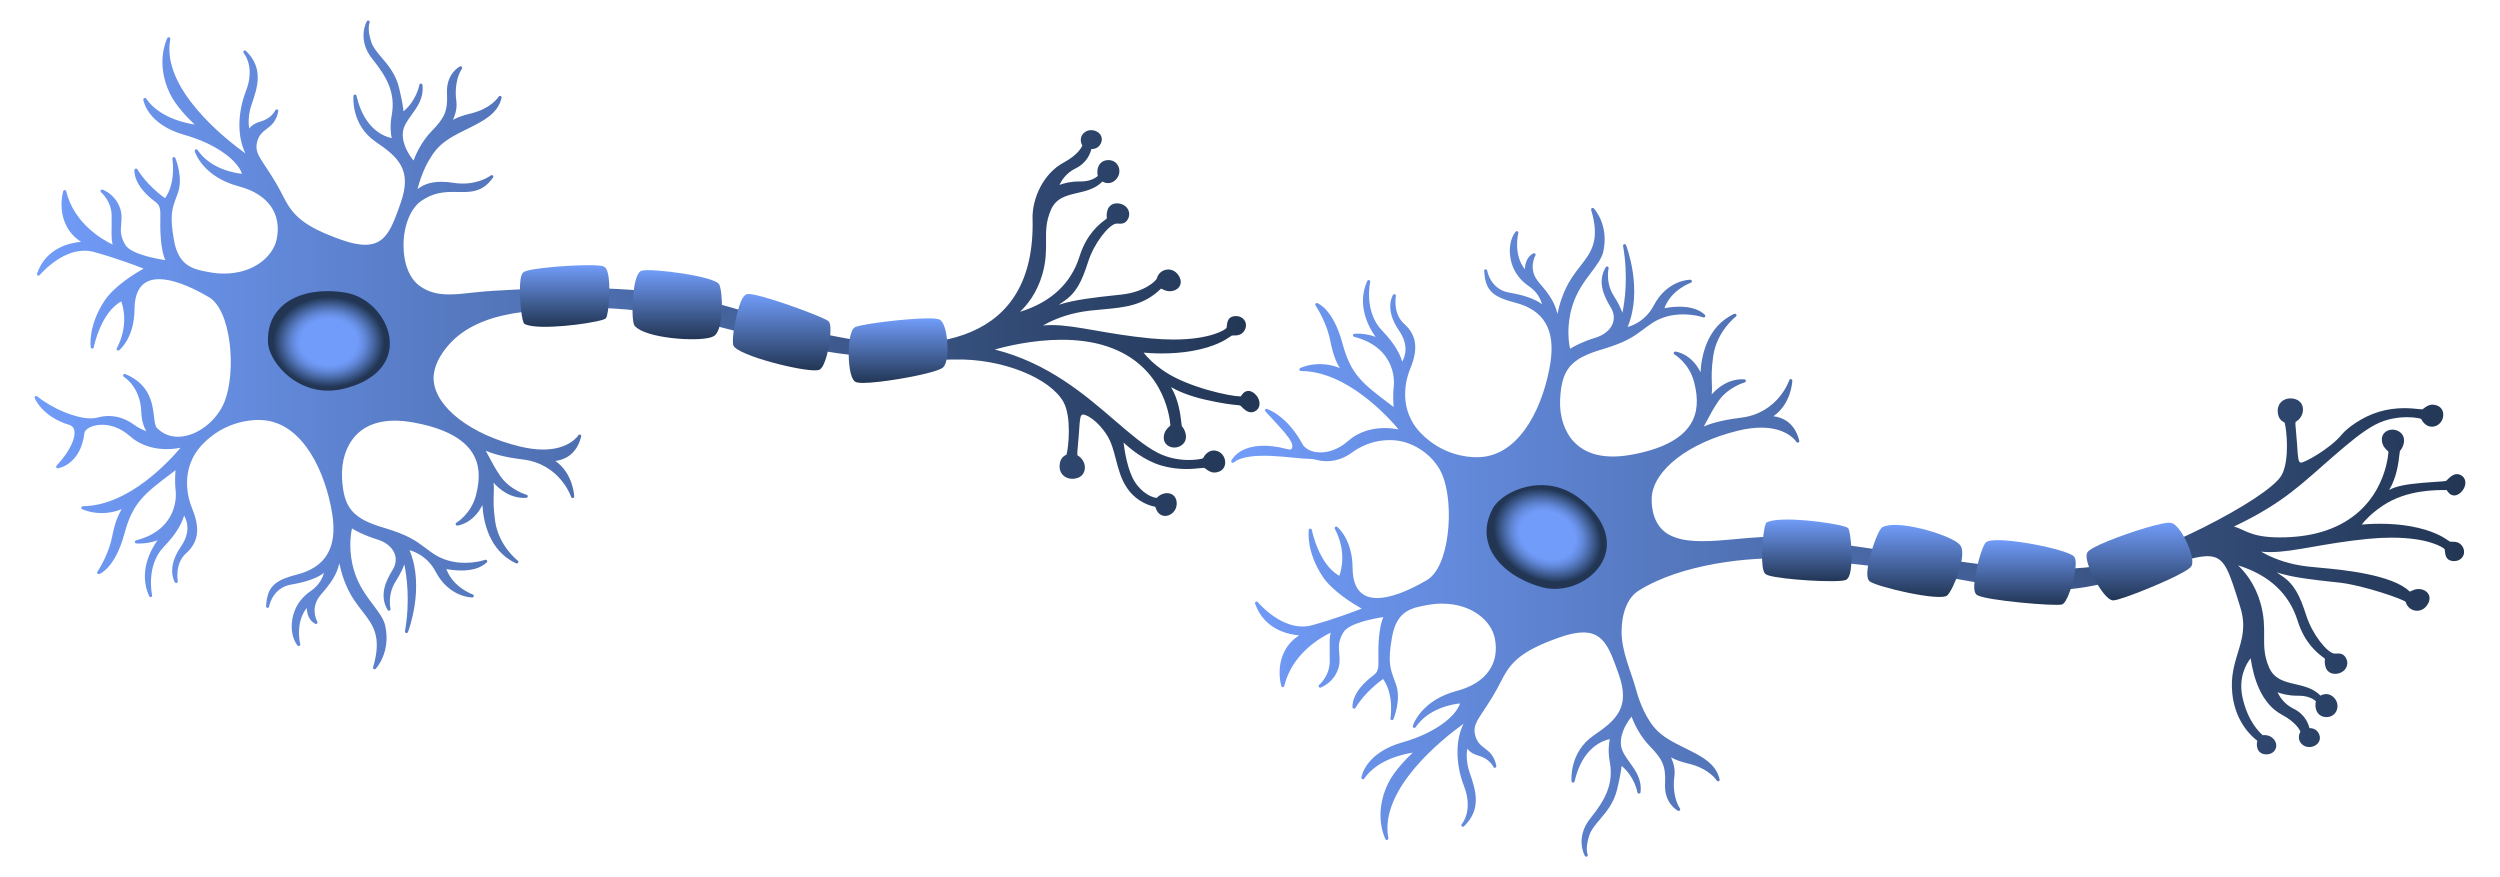 <?xml version="1.0" encoding="UTF-8"?>
<svg id="Layer_1" data-name="Layer 1" xmlns="http://www.w3.org/2000/svg" width="1140" height="400" xmlns:xlink="http://www.w3.org/1999/xlink" viewBox="0 0 1140 400">
  <defs>
    <style>
      .cls-1 {
        fill: url(#radial-gradient-2);
      }

      .cls-2 {
        fill: url(#linear-gradient-8);
      }

      .cls-3 {
        fill: url(#linear-gradient-7);
      }

      .cls-4 {
        fill: url(#linear-gradient-5);
      }

      .cls-5 {
        fill: url(#linear-gradient-6);
      }

      .cls-6 {
        fill: url(#linear-gradient-9);
      }

      .cls-7 {
        fill: url(#linear-gradient-4);
      }

      .cls-8 {
        fill: url(#linear-gradient-3);
      }

      .cls-9 {
        fill: url(#linear-gradient-2);
      }

      .cls-10 {
        fill: url(#radial-gradient);
      }

      .cls-11 {
        fill: url(#linear-gradient);
      }

      .cls-12 {
        fill: url(#linear-gradient-10);
      }
    </style>
    <linearGradient id="linear-gradient" x1="15.78" y1="242.8" x2="574.36" y2="242.8" gradientTransform="translate(0 400.05) scale(1 -1)" gradientUnits="userSpaceOnUse">
      <stop offset="0" stop-color="#719cf9"/>
      <stop offset="1" stop-color="#223654"/>
    </linearGradient>
    <radialGradient id="radial-gradient" cx="149.97" cy="244.61" fx="149.97" fy="244.61" r="25.38" gradientTransform="translate(0 354.1) scale(1 -.81)" gradientUnits="userSpaceOnUse">
      <stop offset=".51" stop-color="#719cf9"/>
      <stop offset=".57" stop-color="#6c95ef"/>
      <stop offset=".67" stop-color="#5f85d4"/>
      <stop offset=".79" stop-color="#4a6aa8"/>
      <stop offset=".94" stop-color="#2d456c"/>
      <stop offset="1" stop-color="#223654"/>
    </radialGradient>
    <linearGradient id="linear-gradient-2" x1="257.48" y1="120.91" x2="257.48" y2="149.03" gradientTransform="matrix(1,0,0,1,0,0)" xlink:href="#linear-gradient"/>
    <linearGradient id="linear-gradient-3" x1="308.8" y1="123.19" x2="308.8" y2="154.69" gradientTransform="matrix(1,0,0,1,0,0)" xlink:href="#linear-gradient"/>
    <linearGradient id="linear-gradient-4" x1="356.45" y1="134.05" x2="356.45" y2="168.88" gradientTransform="matrix(1,0,0,1,0,0)" xlink:href="#linear-gradient"/>
    <linearGradient id="linear-gradient-5" x1="409.55" y1="145.17" x2="409.55" y2="174.61" gradientTransform="matrix(1,0,0,1,0,0)" xlink:href="#linear-gradient"/>
    <linearGradient id="linear-gradient-6" x1="561.44" y1="285.5" x2="1124.22" y2="285.5" gradientTransform="translate(0 -42.74)" xlink:href="#linear-gradient"/>
    <radialGradient id="radial-gradient-2" cx="723.34" cy="220.85" fx="723.34" fy="220.85" r="25.38" gradientTransform="translate(129.14 -227.97) rotate(25.42) scale(1 .81)" xlink:href="#radial-gradient"/>
    <linearGradient id="linear-gradient-7" x1="823.9" y1="236.91" x2="823.9" y2="265.03" gradientTransform="matrix(1,0,0,1,0,0)" xlink:href="#linear-gradient"/>
    <linearGradient id="linear-gradient-8" x1="873.14" y1="239.35" x2="873.14" y2="272.22" gradientTransform="matrix(1,0,0,1,0,0)" xlink:href="#linear-gradient"/>
    <linearGradient id="linear-gradient-9" x1="923.38" y1="246.31" x2="923.38" y2="275.81" gradientTransform="matrix(1,0,0,1,0,0)" xlink:href="#linear-gradient"/>
    <linearGradient id="linear-gradient-10" x1="975.6" y1="238.35" x2="975.6" y2="273.78" gradientTransform="matrix(1,0,0,1,0,0)" xlink:href="#linear-gradient"/>
  </defs>
  <path class="cls-11" d="M470.84,99.82c-.23-9.41,4.96-20.77,14.26-25.73,6.16-3.29,8.03-6.73,8.45-7.7-.75-1.31-1.38-3.8.66-5.74.89-.84,2.08-1.31,3.37-1.31,1.69,0,3.34.81,4.2,2.08.73,1.07.85,2.37.34,3.66-.73,1.84-2.3,2.89-4.33,2.89-.05,0-.1,0-.14,0-.39,1.73-1.9,6.28-7.25,8.86-4.21,2.03-6.36,5.5-7.3,7.49,1.78-.67,4.92-1.57,8.89-1.57h.82c4.6,0,7.03-1.82,7.78-2.5-.34-1.34-.37-3.54.77-5.24.84-1.25,2.16-1.94,3.82-2.01h.25c2.08,0,3.8,1.09,4.59,2.93.85,1.96.41,4.28-1.11,5.89-1.05,1.11-2.26,1.68-3.6,1.68-1.12,0-2.06-.4-2.62-.72-3.18,3.3-7.35,4.27-11.4,5.21-5.01,1.16-9.74,2.27-12.09,7.75-2.29,5.36-2.25,9.48-2.21,14.24.04,4.24.08,9.04-1.73,15.28-2.51,8.65-7.2,14.15-10.16,16.93,14.14-4.38,23.27-12.86,27.16-25.25,3.28-10.47,9.34-14.97,11.62-16.66.29-.21.61-.46.69-.54.15-.17.16-.23.11-.77-.06-.65-.15-1.63.36-3.23.61-1.89,2.23-3.02,4.32-3.02.94,0,1.9.22,2.79.65,1.29.62,2.25,1.74,2.61,3.08.36,1.3.13,2.66-.64,3.81-1.03,1.54-2.29,1.74-3.27,1.74-.25,0-.5-.01-.75-.03-.42-.02-.84-.05-1.24.02-3.3.55-9.93,8.83-12.66,17.35-2.88,8.96-5.38,14.21-11.11,18.03-.83.55-1.6,1.1-2.3,1.61,7.06-2.34,16.93-3.4,25.22-4.3,1.2-.13,2.37-.25,3.5-.38,10.74-1.2,15.78-6.41,16.04-7.43.61-2.35,2.75-3.99,5.2-3.99,1.6,0,3.07.71,4.14,2,1.35,1.63,1.83,3.36,1.34,4.88-.44,1.37-1.61,2.4-3.21,2.83-.52.14-1.04.21-1.56.21-1.43,0-2.53-.51-3.34-.89-.24-.11-.56-.26-.72-.3-7.86,7.8-16.95,8.61-26.56,9.46-3.88.34-7.89.7-11.86,1.55-7.14,1.53-12.42,4.09-15.4,5.81,1.3-.14,2.64-.2,4.06-.2,5.76,0,11.93,1.08,19.74,2.44,7.08,1.23,15.1,2.63,24.96,3.6,3.77.37,7.4.55,10.79.55,16.66,0,23.5-4.4,24.14-5.25.08-.13.12-.62.16-.99.14-1.46.41-4.17,3.58-4.43,2.06-.17,3.75.64,4.62,2.16.76,1.33.69,2.98-.16,4.41-1.34,2.24-3.54,2.25-4.85,2.25-.37,0-.82,0-.97.07-.13.06-.34.21-.64.42-1.83,1.28-6.7,4.66-17.27,6.55-4.27.76-8.98,1.15-13.99,1.15-3.6,0-6.56-.21-8.26-.36,1.33,1.73,4.32,5.08,9.68,8.66,10.9,7.27,29.89,11.26,34.2,11.26.24,0,.4-.01.49-.02.48-.88,1.59-2.45,3.41-2.45.8,0,1.62.31,2.45.94,1.74,1.31,2.76,3.36,2.62,5.21-.11,1.37-.84,2.49-2.06,3.14-.56.3-1.14.45-1.73.45-1.9,0-3.44-1.55-4.35-2.48-.22-.22-.4-.41-.55-.53-.2-.16-.77-.21-1.8-.31-2.12-.2-6.07-.58-14.35-2.45-7.38-1.67-12.47-3.98-15.51-5.68,3.52,5.75,4.32,12.85,4.7,16.2.07.64.15,1.31.21,1.56.81.83,1.88,2.75,1.9,4.75.02,1.37-.46,2.56-1.39,3.45-1.05,1.01-2.44,1.57-3.91,1.57s-2.84-.56-3.74-1.55c-.82-.9-1.2-2.07-1.08-3.38.22-2.51,1.54-3.74,2.41-4.56.24-.23.58-.54.61-.64-.38-4.75-3.68-28.83-30.95-36.64-5.51-1.58-11.77-2.38-18.61-2.38-13.23,0-25.43,3.01-30.52,4.45,24.25,6.11,41.08,20.6,54.69,32.32,7.18,6.18,13.38,11.52,19.45,14.69,5.31,2.78,10.77,3.36,14.4,3.36,3.41,0,5.81-.52,6.41-.77.38-.77,1.96-3.57,4.89-3.57.51,0,1.04.09,1.57.26,2.07.67,3.54,2.65,3.65,4.93.1,1.99-.88,3.63-2.61,4.38-.76.33-1.51.5-2.25.5-1.83,0-3.13-1.02-4-1.69-.26-.2-.55-.43-.77-.47-.35,0-.9.06-1.64.14-1.49.16-3.74.41-6.45.41-4,0-7.86-.54-11.46-1.61-7.86-2.32-14.39-7.85-17.16-10.48.46,3.84,1.79,12.43,4.93,17.6,3.5,5.77,8.51,7.62,10.19,7.66.83-.94,2.99-2.56,5.65-2.08,1.18.21,2.14.85,2.76,1.85.76,1.23.93,2.87.46,4.52-.63,2.21-2.83,3.94-5.01,3.94-.64,0-1.24-.14-1.8-.42-1.74-.88-2.3-2.54-2.59-3.43-.03-.1-.08-.23-.11-.33-1.5-.25-8.12-1.72-12.76-8.39-2.83-4.06-4.03-8.7-5.2-13.19-1.03-3.96-1.99-7.7-3.99-10.91-4.3-6.92-9.73-9.83-11.21-9.56-1.09.21-1.26,2.22-1.58,7.15l-.1,1.54c-.13,1.99-.3,3.74-.44,5.21-.2,2.06-.4,4.18-.21,4.69,2.16,1.19,3.51,3.56,3.36,5.94-.13,2.01-1.29,3.61-3.11,4.29-2.55.96-5.33.43-6.95-1.29-1.05-1.11-1.55-2.59-1.46-4.27.19-3.3,1.87-4.28,2.77-4.8.16-.09.37-.21.39-.2.94-3.29,2.35-17.2-1.36-23.95-5.99-10.89-27.92-20-49.91-19.42-94.66,2.5-113.15-31.87-196.43-21.7-12.29,1.5-24.75,5.23-33.07,13.98-5.24,5.51-8.09,11.65-7.83,16.84.63,12.55,16.85,25.12,39.44,30.57,3.76.91,7.29,1.37,10.51,1.37,11.98,0,16-6.42,16.04-6.49.18-.3.55-.42.88-.29.32.14.5.49.42.82-2.17,8.86-8.44,10.78-11.79,11.15,8.1,5.65,8.6,15.75,8.62,16.21.01.36-.24.67-.59.73-.35.07-.69-.14-.8-.48-.05-.15-5.03-15.09-22.12-17.14-8.8-1.06-14.02-2.75-16.85-3.97.53.89,1.06,1.9,1.64,3.02,1.22,2.32,2.73,5.2,4.99,8.48,4.44,6.45,11.95,8.57,12.02,8.59.34.09.56.41.52.76-.04.34-.32.61-.66.63-7.25.43-12.36-3.98-14.94-6.92.22,1.77.16,3.32.09,5.12-.1,2.78-.23,6.25.6,12.23,1.59,11.5,10.28,18.15,10.37,18.22.29.22.37.62.18.93-.18.31-.57.43-.9.29-12.74-5.73-15.05-19.94-15.41-26.6-4.22,8.48-11.1,9.35-11.43,9.39-.33.03-.65-.16-.75-.48-.11-.32.03-.67.32-.84.07-.04,6.67-3.97,8.9-12.46,2.14-8.16,1.6-14.36-1.7-19.52-4.3-6.72-13.45-11.36-27.19-13.79-11.42-2.02-20.25,0-25.85,5.91-4.41,4.65-6.72,11.75-6.32,19.5.7,13.56,4.77,18.43,18.95,22.63,11.2,3.32,14.82,6.04,19.02,9.19,1.13.85,2.3,1.73,3.66,2.65,4.1,2.77,8.95,4.17,14.41,4.17s9.19-1.35,9.22-1.36c.32-.11.67.02.84.3.17.29.12.65-.12.89-2.59,2.45-6.5,3.68-11.62,3.68-2.85,0-5.37-.39-6.8-.67,3.05,8.41,11.95,11.56,12.04,11.59.33.11.52.45.47.79-.06.34-.36.59-.7.59-.43,0-10.56-.13-16.68-11.74-3.61-6.85-9.36-9.12-11.91-9.81,7.14,17.11-.65,37.13-.73,37.34-.13.34-.5.52-.85.42-.35-.1-.57-.45-.51-.8,2.46-13.98.75-25.49-.3-30.5-.63,1.79-1.78,4.39-3.9,7.68-3.94,6.13-2.41,12.51-2.39,12.57.09.34-.09.69-.42.83-.33.13-.7,0-.88-.29-3.94-6.6-.88-13.2,2.22-18.22,1.53-2.48,1.87-5.06.95-7.47-1.1-2.92-3.99-5.28-7.92-6.47-5.98-1.82-9.88-4.01-11.51-5.03-.58,2.58-1.83,10.22,1.04,19.59,1.97,6.43,5.52,11.16,8.65,15.32,2.58,3.43,4.8,6.39,5.47,9.49,2.6,12.04-4.06,19.32-4.35,19.62-.23.24-.59.29-.87.13-.29-.16-.42-.5-.33-.81,4.1-13.97.11-19.12-4.94-25.64-1.29-1.66-2.62-3.38-3.93-5.36-3.77-5.72-5.64-12.15-6.53-16.45-1.16,5.24-3.82,9.06-8.4,14.31-5.2,5.97-1.78,12.05-1.64,12.31.16.27.12.62-.1.85-.22.23-.56.28-.84.14-3.14-1.66-3.79-5.05-3.85-7.26-5.45,6.87-3.03,16.4-3,16.5.09.32-.07.66-.36.81-.3.15-.66.08-.87-.18-2.3-2.78-3.71-8.44-1.67-14.8,1.31-4.07,3.95-7.48,7.85-10.13,3.78-2.57,5.28-5.98,5.87-8.15-2.94,2.3-8.22,4.21-14.76,5.27-8.68,1.41-10.18,9.71-10.24,10.06-.06.37-.41.63-.79.59-.38-.05-.65-.38-.62-.76.65-8.15,2.86-11.55,14.02-14.38,13.36-3.4,18.65-12.51,16.15-27.87-2.97-18.3-12.77-40.41-30.61-42.49-.96-.11-1.99-.17-3.05-.17-4.36,0-15.55,1.05-25.11,10.73-11.36,11.5-6.74,25.68-5.05,29.75,3.72,8.99,2.86,15.26-2.79,20.32-5.3,4.75-3.81,12.62-3.8,12.7.07.33-.11.67-.43.79-.32.13-.67.02-.86-.26-.17-.26-4.09-6.43,2.73-16.29,4.64-6.71,2.77-11.87,1.43-14.16-.68,2.52-2.77,7.61-9.1,14.11-8.49,8.72-5.5,22.1-5.47,22.23.08.35-.12.71-.46.83-.34.12-.72-.04-.87-.38-4.95-10.83.54-20.95,3.78-25.53-3.24,1.28-6.46,1.51-8.34,1.51-.83,0-1.33-.05-1.33-.05-.34-.03-.61-.31-.64-.65-.03-.34.2-.66.53-.74,19.94-5.15,18.13-21.86,18.11-22.03-.49-3.97-.28-7.85-.09-9.98l-1.02.77c-13.43,10.12-18.45,13.9-22.34,28.29-4.22,15.62-11.16,18.21-11.45,18.32-.29.1-.61,0-.8-.24-.19-.24-.2-.58-.02-.83,0,0,.1-.14.25-.39,1.16-1.81,5.05-8.3,6.5-15.79,1.22-6.35,2.92-10.15,4.37-12.38-2.94,1.2-6,1.81-9.14,1.81-5.25,0-8.78-1.71-8.93-1.79-.3-.15-.45-.48-.38-.8.07-.32.36-.55.69-.55,20.8-.1,39.52-20.67,44.52-26.63-1.5.29-3.71.61-6.32.61-4.58,0-11.18-1.02-16.66-5.86-4.91-4.34-9.65-5.25-12.77-5.25-4.48,0-7.84,1.97-8.06,3.74-1.78,14.66-11.99,16.1-12.09,16.11-.3.04-.58-.11-.72-.38-.14-.26-.09-.59.11-.8,7.1-7.72,8.8-13.52,8.01-16.37-.31-1.14-1.03-1.89-2.14-2.22-12.34-3.7-15.7-11.9-15.83-12.25-.12-.3-.02-.64.24-.83.26-.19.61-.18.87.02,7.09,5.73,17.59,10.06,24.42,10.06,1.16,0,2.21-.13,3.1-.37,1.7-.47,3.42-.71,5.1-.71,5.11,0,9.13,2.18,11.6,4.02,1.93,1.43,4.05,2.36,5.57,2.91-1.01-1.66-2.18-4.49-2.32-8.82-.37-11.4-7.85-15.93-7.93-15.97-.32-.19-.44-.59-.28-.93.17-.33.56-.48.91-.34,11.35,4.7,12.42,13.57,13.12,19.45.28,2.32.52,4.32,1.32,5.13,2.64,2.67,5.87,4.02,9.59,4.02,8.42,0,17.77-7.09,21.29-16.13,2.62-6.73,3.48-16.97,2.25-26.71-1.32-10.48-4.75-18.06-9.4-20.8-9.14-5.38-17-8.22-22.73-8.22-7.39,0-11.16,4.63-11.22,13.77-.08,12.99-6.73,18.43-7.01,18.65-.26.21-.64.21-.89,0-.26-.21-.33-.58-.18-.88,5.41-10.34,2.93-18.98,2.04-21.4-9.44,5.15-12.51,20.76-12.54,20.92-.07.34-.35.62-.71.58-.35,0-.64-.27-.69-.61-.05-.4-1.25-9.86,6.38-21.31,4.47-6.7,14.17-12.54,17.74-14.54-3.27-1.3-11.98-4.63-22.55-7.57-1.44-.4-2.93-.6-4.43-.6-11.1,0-20.3,11.02-20.39,11.13-.22.27-.59.34-.9.17-.3-.17-.44-.53-.32-.85,4.1-11.84,15.16-14.08,20.06-14.48-12.5-8.23-8.17-22.95-8.12-23.11.09-.31.36-.51.7-.5.32,0,.59.23.67.54,3.52,14.66,16.48,22.07,21.16,24.3-.55-1.96-.51-4.69-.46-8.13.02-1.57.05-3.28.02-5.12-.11-6.66-4.78-10.54-4.82-10.58-.27-.22-.34-.61-.16-.91.18-.3.56-.43.88-.29,5.14,2.15,8.6,7.17,8.6,12.48,0,1.2-.08,2.26-.17,3.29-.24,3.1-.44,5.54,1.95,9.47,2.53,4.16,14.02,6.27,18.19,6.9-.74-1.56-1.69-4.65-2.11-10.63-.23-3.22-.19-5.81-.16-7.88.07-4.34.1-6.33-2.2-8.02-10.47-7.72-9.63-14.37-9.59-14.65.04-.3.27-.53.57-.59.29-.06.59.07.75.33,4,6.74,10.66,11.83,12.6,13.23,5.15-7.23,3.38-17.84,3.36-17.95-.06-.36.15-.7.5-.8.35-.1.71.07.85.41.15.36,3.63,8.85,1.2,15.77-.28.8-.55,1.54-.81,2.24-1.87,5.06-3,8.11-1.05,19.29,2.13,12.22,8.94,13.45,16.16,14.75l.31.05c2.14.39,4.28.58,6.37.58,13.53,0,22.3-7.78,23.98-15.47,2.56-11.72-3.86-20.8-17.17-24.3-16.4-4.31-19.99-15.5-20.13-15.98-.1-.34.06-.69.37-.85.31-.15.7-.05.89.24,5.98,8.77,16.99,10.52,20.26,10.85-1.75-5.65-11.13-13.47-26.13-17.7-17.05-4.8-18.78-15.62-18.85-16.08-.05-.33.14-.64.45-.76.3-.12.66-.01.84.26,5.8,8.47,17.32,11.1,22.13,11.84-2.85-2.68-8.57-8.47-11.28-14.09-6.82-14.12-1.41-24.91-1.18-25.36.16-.31.53-.46.86-.34.33.11.53.46.47.8-4.26,22.38,24.81,45.35,34.3,52.17-3.72-7.25-3.75-18.32.19-28.42,4.3-11.04-.81-17.12-1.03-17.38-.25-.29-.23-.72.05-.98.28-.26.71-.26.98,0,8.27,7.99,5.24,16.77,2.57,24.52-1.62,4.7-1.43,8.64-1.08,10.89.81-1.12,2.33-2.4,5.19-3.2,5-1.39,6.66-4.96,6.73-5.11.15-.33.52-.49.86-.38.34.11.55.46.48.81-.95,4.73-3.16,6.43-5.31,8.07-1.77,1.35-3.43,2.63-4.29,5.73-1.11,4.04.45,6.38,3.86,11.51,2.12,3.18,5.02,7.55,8.24,13.95,4.16,8.27,9.13,13.26,26.1,19.29,4.42,1.57,8.03,2.33,11.05,2.33,9.41,0,12.08-7.54,16.12-18.96l.07-.21c5.31-15-1.08-20.75-11.44-27.8-11.34-7.72-10.14-20.76-10.12-20.89.04-.35.32-.62.66-.64.34-.02.66.21.73.55,3.55,15.55,12.94,18.68,16.06,19.3-.39-1.73-.91-5.43,0-10.45,1.81-9.96-2.03-17.18-8.81-25.6-7.23-8.97-2.59-17.14-2.54-17.22.13-.22.37-.35.61-.35.11,0,.23.03.34.09.34.18.47.6.3.94-.01.03-1.23,2.66.75,8.69.85,2.59,2.69,4.75,4.82,7.26,2.98,3.49,6.35,7.46,7.88,13.74,1.34,5.5,1.85,8.96,2.04,10.69,5.98-4.98,7.21-11.98,7.22-12.06.06-.35.31-.56.72-.59.35,0,.65.28.69.63.68,5.83-2.29,9.94-4.91,13.56-1.99,2.75-3.87,5.34-4.05,8.39-.33,5.49,3.26,10.53,4.88,12.51.94-2.51,3.53-8.52,8.18-13.31,5.86-6.04,7.5-9.04,7.08-17.3-.46-8.96,5.63-12.16,5.89-12.29.29-.14.64-.08.85.16.21.24.24.59.06.86-2.32,3.53-3.33,9.26-2.55,14.59.48,3.32-.48,6.46-1.52,8.74,1.68-.95,4.2-1.99,7.94-2.86,9.46-2.19,12.89-7.66,12.92-7.72.18-.3.55-.42.87-.29.32.13.5.47.43.81-1.63,7.31-8.5,10.69-15.76,14.27-5.2,2.56-10.58,5.22-14.07,9.44-5.13,6.22-7.56,14.2-8.49,17.97,1.99-1.61,5.2-3.38,10.84-3.38,1.66,0,3.46.16,5.37.46,1.48.24,2.97.36,4.41.36,8,0,12.74-3.67,12.78-3.71.28-.22.67-.2.93.04.26.24.3.63.09.92-4.28,6.1-9.05,6.61-13.96,6.61-.68,0-1.36-.01-2.06-.02-.71-.01-1.43-.02-2.16-.02-4.15,0-9.02.31-14.47,4.04-4.95,3.38-8.15,11.36-8.16,20.32-.01,8.4,2.82,15.37,7.58,18.65,3.79,2.61,7.75,3.72,13.26,3.72,3.4,0,7.09-.42,11.37-.9,5.63-.63,12.02-.99,19.73-1.35,85.08-3.93,95.27,10.39,140.16,20.36,50.58,11.23,96.13,3.36,94.75-52.5Z"/>
  <path class="cls-10" d="M158.05,176.96c-2.85.78-5.69,1.18-8.44,1.18-16.4,0-27.07-14.17-27.42-21.89-.28-6.35,1.54-11.63,5.42-15.69,4.82-5.04,12.58-7.82,21.83-7.82h0c2.81,0,5.68.26,8.53.78,10.44,1.89,19.31,11.87,19.78,22.25.44,9.9-6.74,17.62-19.72,21.19Z"/>
  <path class="cls-9" d="M274.65,145.87c-5.57,1.77-28.89,4.9-35.29,1.95-.34-.16-.86-.4-1.46-4.32-.65-4.19-1.75-17.06.64-19.23.3-.27.77-.5,1.5-.73h0c6.12-1.94,31.38-3.46,35.1-2.1.81.29,1.42,1.11,1.87,2.5,1.73,5.39.56,19.31-.61,21.01-.17.25-.51.54-1.74.93Z"/>
  <path class="cls-8" d="M325.91,152.98c-.43.35-1.05.65-1.88.89-6.79,2.01-29.8.37-34.61-5.27-1.25-1.46-1.15-9.68-.6-14.81.41-3.8,1.28-8.62,3.12-10.03.18-.14.41-.25.71-.33h0c4.1-1.22,33.55,2.49,35.34,6.31,1.68,3.59,2.08,19.83-2.07,23.24Z"/>
  <path class="cls-7" d="M373.86,168.47c-.29.18-.68.29-1.22.36-6.52.76-35.98-6.63-38.18-11.21-1.05-2.19,1.1-14.83,3.43-20.2.84-1.92,1.69-2.99,2.61-3.27.11-.04.24-.06.39-.08,4.86-.56,34.75,10.42,36.89,12.38.87.79,1.13,3.15.77,7.03-.48,5.31-2.26,13.47-4.7,15Z"/>
  <path class="cls-4" d="M431.86,154.78c.54,5.01.18,10.89-1.81,12.75-2.38,2.22-18.68,5.35-28.86,6.53-6.17.72-9.9.74-11.1.07-2.65-1.49-3.18-9.52-3.07-14.03.07-2.88.49-9.72,2.9-10.92,1.76-.88,9.46-2.01,15.51-2.71,3.39-.39,20.45-2.27,23.18-.64,2.2,1.31,3,6.69,3.24,8.95Z"/>
  <path class="cls-5" d="M816.37,254.83c85.03,4.93,102.5,22.1,146.92,10.2,51.23-13.72,48.16-20.47,58.26,11.79,2.74,8.75.78,14.71-1.12,20.95-1.61,5.31-3.28,10.8-2.51,18.43,1.34,13.39,9.39,20.09,11.41,21.57-.36,1.39-.33,3.19.54,4.5.49.74,1.45,1.63,3.27,1.72,2.02.11,3.68-.78,4.44-2.32.68-1.38.48-2.99-.53-4.32-1.42-1.87-3.39-2.15-4.43-2.15-.32,0-.6.02-.79.05-1.18-.96-6.74-5.99-9.2-17.03-2.09-9.4,1.76-15.64,3.66-18.04,1.36,9.31,4.96,20.77,14.26,25.73,6.16,3.29,8.03,6.73,8.45,7.7-.75,1.31-1.38,3.8.66,5.74.89.84,2.08,1.31,3.37,1.31,1.69,0,3.34-.81,4.2-2.08.73-1.07.85-2.37.34-3.66-.73-1.84-2.3-2.89-4.33-2.89-.05,0-.1,0-.14,0-.39-1.73-1.9-6.28-7.25-8.86-4.21-2.03-6.36-5.5-7.3-7.49,1.78.67,4.92,1.57,8.89,1.57h.82c4.6,0,7.03,1.82,7.78,2.5-.34,1.34-.37,3.54.77,5.24.84,1.25,2.16,1.94,3.82,2.01h.25c2.08,0,3.8-1.09,4.59-2.93.85-1.96.41-4.28-1.11-5.89-1.05-1.11-2.26-1.68-3.6-1.68-1.12,0-2.06.4-2.62.72-3.18-3.3-7.35-4.27-11.4-5.21-5.01-1.16-9.74-2.27-12.09-7.75-2.29-5.36-2.25-9.48-2.21-14.24.04-4.24.08-9.04-1.73-15.28-2.51-8.65-7.2-14.15-10.16-16.93,14.14,4.38,23.27,12.86,27.16,25.25,3.28,10.47,9.34,14.97,11.62,16.66.29.21.61.46.69.54.15.17.16.23.11.77-.06.65-.15,1.63.36,3.23.61,1.89,2.23,3.02,4.32,3.02.94,0,1.9-.22,2.79-.65,1.29-.62,2.25-1.74,2.61-3.08.36-1.3.13-2.66-.64-3.81-1.03-1.54-2.29-1.74-3.27-1.74-.25,0-.5.01-.75.03-.42.02-.84.05-1.24-.02-3.3-.55-9.93-8.83-12.66-17.35-2.88-8.96-5.38-14.21-11.11-18.03-.83-.55-1.6-1.1-2.3-1.61,7.06,2.34,16.93,3.4,25.22,4.3,1.2.13,2.37.25,3.5.38,10.74,1.2,29.77,7.81,30.04,8.83.61,2.35,2.75,3.99,5.2,3.99,1.6,0,3.07-.71,4.14-2,1.35-1.63,1.83-3.36,1.34-4.88-.44-1.37-1.61-2.4-3.21-2.83-.52-.14-1.04-.21-1.56-.21-1.43,0-2.53.51-3.34.89-.24.11-.56.26-.72.3-7.86-7.8-30.94-10.01-40.55-10.86-3.88-.34-7.89-.7-11.86-1.55-7.14-1.53-12.42-4.09-15.4-5.81,1.3.14,2.64.2,4.06.2,5.76,0,11.93-1.08,19.74-2.44,7.08-1.23,15.1-2.63,24.96-3.6,3.77-.37,7.4-.55,10.79-.55,16.66,0,23.5,4.4,24.14,5.25.08.13.12.62.16.99.14,1.46.41,4.17,3.58,4.43,2.06.17,3.75-.64,4.62-2.16.76-1.33.69-2.98-.16-4.41-1.34-2.24-3.54-2.25-4.85-2.25-.37,0-.82,0-.97-.07-.13-.06-.34-.21-.64-.42-1.83-1.28-6.7-4.66-17.27-6.55-4.27-.76-8.98-1.15-13.99-1.15-3.6,0-6.56.21-8.26.36,1.33-1.73,4.32-5.08,9.68-8.66,10.9-7.27,24.29-7.06,28.6-7.06.24,0,.4.01.49.02.48.88,1.59,2.45,3.41,2.45.8,0,1.62-.31,2.45-.94,1.74-1.31,2.76-3.36,2.62-5.21-.11-1.37-.84-2.49-2.06-3.14-.56-.3-1.14-.45-1.73-.45-1.9,0-3.44,1.55-4.35,2.48-.22.22-.4.41-.55.53-.2.16-.77.21-1.8.31-2.12.2-4.13.23-9.14.66-7.54.65-12.09,1.56-15.13,3.26,3.52-5.75,4.32-12.85,4.7-16.2.07-.64.15-1.31.21-1.56.81-.83,1.88-2.75,1.9-4.75.02-1.37-.46-2.56-1.39-3.45-1.05-1.01-2.44-1.57-3.91-1.57s-2.84.56-3.74,1.55c-.82.9-1.2,2.07-1.08,3.38.22,2.51,1.54,3.74,2.41,4.56.24.23.58.54.61.64-.38,4.75-3.68,28.83-30.95,36.64-5.51,1.58-11.77,2.38-18.61,2.38-13.23,0-15.81-3.52-20.9-4.96,23.04-10.93,31.46-20.09,45.07-31.8,7.18-6.18,13.38-11.52,19.45-14.69,5.31-2.78,10.77-3.36,14.4-3.36,3.41,0,5.81.52,6.41.77.38.77,1.96,3.57,4.89,3.57.51,0,1.04-.09,1.57-.26,2.07-.67,3.54-2.65,3.65-4.93.1-1.99-.88-3.63-2.61-4.38-.76-.33-1.51-.5-2.25-.5-1.83,0-3.13,1.02-4,1.69-.26.2-.55.43-.77.47-.35,0-.9-.06-1.64-.14-1.49-.16-3.74-.41-6.45-.41-4,0-7.86.54-11.46,1.61-7.86,2.32-14.74,7.52-17.16,10.48-5.15,6.31-17.19,13.02-18.67,12.75-1.09-.21-1.26-2.22-1.58-7.15l-.1-1.54c-.13-1.99-.3-3.74-.44-5.21-.2-2.06-.4-4.18-.21-4.69,2.16-1.19,3.51-3.56,3.36-5.94-.13-2.01-1.29-3.61-3.11-4.29-2.55-.96-5.33-.43-6.95,1.29-1.05,1.11-1.55,2.59-1.46,4.27.19,3.3,1.87,4.28,2.77,4.8.16.09.37.21.39.2.94,3.29,2.35,17.2-1.36,23.95-5.99,10.89-61.12,38.79-82.96,41.45-37.94,4.63-56.18-1.92-139.37-12.8-20.24-2.65-44.04,5.66-57.09-1.52-6.66-3.66-8.09-11.65-7.83-16.84.63-12.55,16.85-25.12,39.44-30.57,3.76-.91,7.29-1.37,10.51-1.37,11.98,0,16,6.42,16.04,6.49.18.3.55.42.88.29.32-.14.5-.49.42-.82-2.17-8.86-8.44-10.78-11.79-11.15,8.1-5.65,8.6-15.75,8.62-16.21.01-.36-.24-.67-.59-.73-.35-.07-.69.14-.8.48-.05.15-5.03,15.09-22.12,17.14-8.8,1.06-14.02,2.75-16.85,3.97.53-.89,1.06-1.9,1.64-3.02,1.22-2.32,2.73-5.2,4.99-8.48,4.44-6.45,11.95-8.57,12.02-8.59.34-.09.56-.41.52-.76-.04-.34-.32-.61-.66-.63-7.25-.43-12.36,3.98-14.94,6.92.22-1.77.16-3.32.09-5.12-.1-2.78-.23-6.25.6-12.23,1.59-11.5,10.28-18.15,10.37-18.22.29-.22.37-.62.18-.93-.18-.31-.57-.43-.9-.29-12.74,5.73-15.05,19.94-15.41,26.6-4.22-8.48-11.1-9.35-11.43-9.39-.33-.03-.65.16-.75.48-.11.32.03.67.32.84.07.04,6.67,3.97,8.9,12.46,2.14,8.16,1.6,14.36-1.7,19.52-4.3,6.72-13.45,11.36-27.19,13.79-11.42,2.02-20.25,0-25.85-5.91-4.41-4.65-6.72-11.75-6.32-19.5.7-13.56,4.77-18.43,18.95-22.63,11.2-3.32,14.82-6.04,19.02-9.19,1.13-.85,2.3-1.73,3.66-2.65,4.1-2.77,8.95-4.17,14.41-4.17s9.19,1.35,9.22,1.36c.32.11.67-.02.84-.3.17-.29.12-.65-.12-.89-2.59-2.45-6.5-3.68-11.62-3.68-2.85,0-5.37.39-6.8.67,3.05-8.41,11.95-11.56,12.04-11.59.33-.11.52-.45.47-.79-.06-.34-.36-.59-.7-.59-.43,0-10.56.13-16.68,11.74-3.61,6.85-9.36,9.12-11.91,9.81,7.14-17.11-.65-37.13-.73-37.34-.13-.34-.5-.52-.85-.42-.35.1-.57.45-.51.8,2.46,13.98.75,25.49-.3,30.5-.63-1.79-1.78-4.39-3.9-7.68-3.94-6.13-2.41-12.51-2.39-12.57.09-.34-.09-.69-.42-.83-.33-.13-.7,0-.88.29-3.94,6.6-.88,13.2,2.22,18.22,1.53,2.48,1.87,5.06.95,7.47-1.1,2.92-3.99,5.28-7.92,6.47-5.98,1.82-9.88,4.01-11.51,5.03-.58-2.58-1.83-10.22,1.04-19.59,1.97-6.43,5.52-11.16,8.65-15.32,2.58-3.43,4.8-6.39,5.47-9.49,2.6-12.04-4.06-19.32-4.35-19.62-.23-.24-.59-.29-.87-.13-.29.16-.42.5-.33.81,4.1,13.97.11,19.12-4.94,25.64-1.29,1.66-2.62,3.38-3.93,5.36-3.77,5.72-5.64,12.15-6.53,16.45-1.16-5.24-3.82-9.06-8.4-14.31-5.2-5.97-1.78-12.05-1.64-12.31.16-.27.12-.62-.1-.85-.22-.23-.56-.28-.84-.14-3.14,1.66-3.79,5.05-3.85,7.26-5.45-6.87-3.03-16.4-3-16.5.09-.32-.07-.66-.36-.81-.3-.15-.66-.08-.87.18-2.3,2.78-3.71,8.44-1.67,14.8,1.31,4.07,3.95,7.48,7.85,10.13,3.78,2.57,5.28,5.98,5.87,8.15-2.94-2.3-8.22-4.21-14.76-5.27-8.68-1.41-10.18-9.71-10.24-10.06-.06-.37-.41-.63-.79-.59-.38.05-.65.38-.62.76.65,8.15,2.86,11.55,14.02,14.38,13.36,3.4,18.65,12.51,16.15,27.87-2.97,18.3-12.77,40.41-30.61,42.49-.96.11-1.99.17-3.05.17-4.36,0-15.55-1.05-25.11-10.73-11.36-11.5-6.74-25.68-5.05-29.75,3.72-8.99,2.86-15.26-2.79-20.32-5.3-4.75-3.81-12.62-3.8-12.7.07-.33-.11-.67-.43-.79-.32-.13-.67-.02-.86.26-.17.26-4.09,6.43,2.73,16.29,4.64,6.71,2.77,11.87,1.43,14.16-.68-2.52-2.77-7.61-9.1-14.11-8.49-8.72-5.5-22.1-5.47-22.23.08-.35-.12-.71-.46-.83-.34-.12-.72.04-.87.38-4.95,10.83.54,20.95,3.78,25.53-3.24-1.28-6.46-1.51-8.34-1.51-.83,0-1.33.05-1.33.05-.34.03-.61.31-.64.65-.03.34.2.66.53.74,19.94,5.15,18.13,21.86,18.11,22.03-.49,3.97-.28,7.85-.09,9.98l-1.02-.77c-13.43-10.12-18.45-13.9-22.34-28.29-4.22-15.62-11.16-18.21-11.45-18.32-.29-.1-.61,0-.8.24-.19.24-.2.58-.02.83,0,0,.1.14.25.39,1.16,1.81,5.05,8.3,6.5,15.79,1.22,6.35,2.92,10.15,4.37,12.38-2.94-1.2-6-1.81-9.14-1.81-5.25,0-8.78,1.71-8.93,1.79-.3.15-.45.48-.38.8.07.32.36.55.69.55,20.8.1,39.52,20.67,44.52,26.63-1.5-.29-3.71-.61-6.32-.61-4.58,0-11.18,1.02-16.66,5.86-4.91,4.34-9.65,5.25-12.77,5.25-4.48,0-7.21-2.17-8.06-3.74-7.16-13.28-16.19-16.1-16.29-16.11-.3-.04-.58.11-.72.38-.14.26-.09.59.11.8,7.1,7.72,12.99,13.52,12.21,16.37-.31,1.14-1.02,1.12-2.14.82-20.52-5.41-25.49,4.91-25.63,5.25-.12.3-.02.64.24.83.26.19.61.18.87-.02,7.09-5.73,27.39-1.66,34.21-1.66,1.16,0,2.21.13,3.1.37,1.7.47,3.42.71,5.1.71,5.11,0,9.13-2.18,11.6-4.02,1.93-1.43,9.42-6.53,19.98-5.44,8.38.86,17.77,7.09,21.29,16.13,2.62,6.73,3.48,16.97,2.25,26.71-1.32,10.48-4.75,18.06-9.4,20.8-9.14,5.38-17,8.22-22.73,8.22-7.39,0-11.16-4.63-11.22-13.77-.08-12.99-6.73-18.43-7.01-18.65-.26-.21-.64-.21-.89,0-.26.21-.33.58-.18.88,5.41,10.34,2.93,18.98,2.04,21.4-9.44-5.15-12.51-20.76-12.54-20.92-.07-.34-.35-.62-.71-.58-.35,0-.64.27-.69.61-.05.4-1.25,9.86,6.38,21.31,4.47,6.7,14.17,12.54,17.74,14.54-3.27,1.3-11.98,4.63-22.55,7.57-1.44.4-2.93.6-4.43.6-11.1,0-20.3-11.02-20.39-11.13-.22-.27-.59-.34-.9-.17-.3.17-.44.53-.32.85,4.1,11.84,15.16,14.08,20.06,14.48-12.5,8.23-8.17,22.95-8.12,23.11.09.31.36.51.7.5.32,0,.59-.23.67-.54,3.52-14.66,16.48-22.07,21.16-24.3-.55,1.96-.51,4.69-.46,8.13.02,1.57.05,3.28.02,5.12-.11,6.66-4.78,10.54-4.82,10.58-.27.22-.34.61-.16.91.18.3.56.43.88.29,5.14-2.15,8.6-7.17,8.6-12.48,0-1.2-.08-2.26-.17-3.29-.24-3.1-.44-5.54,1.95-9.47,2.53-4.16,14.02-6.27,18.19-6.9-.74,1.56-1.69,4.65-2.11,10.63-.23,3.22-.19,5.81-.16,7.88.07,4.34.1,6.33-2.2,8.02-10.47,7.72-9.63,14.37-9.59,14.65.04.3.27.53.57.59.29.06.59-.07.75-.33,4-6.74,10.66-11.83,12.6-13.23,5.15,7.23,3.38,17.84,3.36,17.95-.06.36.15.7.5.8.35.1.71-.07.85-.41.15-.36,3.63-8.85,1.2-15.77-.28-.8-.55-1.54-.81-2.24-1.87-5.06-3-8.11-1.05-19.29,2.13-12.22,8.94-13.45,16.16-14.75l.31-.05c2.14-.39,4.28-.58,6.37-.58,13.53,0,22.3,7.78,23.98,15.47,2.56,11.72-3.86,20.8-17.17,24.3-16.4,4.31-19.99,15.5-20.13,15.98-.1.34.06.69.37.85.31.15.7.05.89-.24,5.98-8.77,16.99-10.52,20.26-10.85-1.75,5.65-11.13,13.47-26.13,17.7-17.05,4.8-18.78,15.62-18.85,16.08-.05.33.14.64.45.76.3.12.66.01.84-.26,5.8-8.47,17.32-11.1,22.13-11.84-2.85,2.68-8.57,8.47-11.28,14.09-6.82,14.12-1.41,24.91-1.18,25.36.16.31.53.46.86.34.33-.11.53-.46.47-.8-4.26-22.38,24.81-45.35,34.3-52.17-3.72,7.25-3.75,18.32.19,28.42,4.3,11.04-.81,17.12-1.03,17.38-.25.29-.23.72.05.98.28.26.71.26.98,0,8.27-7.99,5.24-16.77,2.57-24.52-1.62-4.7-1.43-8.64-1.08-10.89.81,1.12,2.33,2.4,5.19,3.2,5,1.39,6.66,4.96,6.73,5.11.15.33.52.49.86.38.34-.11.55-.46.48-.81-.95-4.73-3.16-6.43-5.31-8.07-1.77-1.35-3.43-2.63-4.29-5.73-1.11-4.04.45-6.38,3.86-11.51,2.12-3.18,5.02-7.55,8.24-13.95,4.16-8.27,9.13-13.26,26.1-19.29,4.42-1.57,8.03-2.33,11.05-2.33,9.41,0,12.08,7.54,16.12,18.96l.07.21c5.31,15-1.08,20.75-11.44,27.8-11.34,7.72-10.14,20.76-10.12,20.89.04.35.32.62.66.64.34.02.66-.21.73-.55,3.55-15.55,12.94-18.68,16.06-19.3-.39,1.73-.91,5.43,0,10.45,1.81,9.96-2.03,17.18-8.81,25.6-7.23,8.97-2.59,17.14-2.54,17.22.13.22.37.35.61.35.11,0,.23-.03.34-.09.34-.18.47-.6.3-.94-.01-.03-1.23-2.66.75-8.69.85-2.59,2.69-4.75,4.82-7.26,2.98-3.49,6.35-7.46,7.88-13.74,1.34-5.5,1.85-8.96,2.04-10.69,5.98,4.98,7.21,11.98,7.22,12.06.06.35.31.56.72.59.35,0,.65-.28.69-.63.68-5.83-2.29-9.94-4.91-13.56-1.99-2.75-3.87-5.34-4.05-8.39-.33-5.49,3.26-10.53,4.88-12.51.94,2.51,3.53,8.52,8.18,13.31,5.86,6.04,7.5,9.04,7.08,17.3-.46,8.96,5.63,12.16,5.89,12.29.29.14.64.08.85-.16.21-.24.24-.59.06-.86-2.32-3.53-3.33-9.26-2.55-14.59.48-3.32-.48-6.46-1.52-8.74,1.68.95,4.2,1.99,7.94,2.86,9.46,2.19,12.89,7.66,12.92,7.72.18.3.55.42.87.29.32-.13.5-.47.43-.81-1.63-7.31-8.5-10.69-15.76-14.27-5.2-2.56-10.58-5.22-14.07-9.44-5.13-6.22-7.44-14.23-8.49-17.97-2.3-8.18-6.37-16.65-6.39-25.61-.01-8.4,2.71-15.55,7.58-18.65,19.56-12.45,51.3-15.74,69.35-14.69Z"/>
  <path class="cls-1" d="M721.95,228.59c-2.24-1.93-4.63-3.51-7.11-4.69-14.82-7.04-30.53,1.17-34.16,8-2.98,5.62-3.6,11.17-1.84,16.5,2.19,6.63,8,12.46,16.36,16.44h0c2.53,1.21,5.24,2.2,8.04,2.96,10.24,2.78,22.54-2.43,27.42-11.61,4.65-8.75,1.47-18.81-8.71-27.6Z"/>
  <path class="cls-3" d="M841.08,240.07c-5.57-1.77-28.89-4.9-35.29-1.95-.34.16-.86.4-1.46,4.32-.65,4.19-1.75,17.06.64,19.23.3.27.77.5,1.5.73h0c6.12,1.94,31.38,3.46,35.1,2.1.81-.29,1.42-1.11,1.87-2.5,1.73-5.39.56-19.31-.61-21.01-.17-.25-.51-.54-1.74-.93Z"/>
  <path class="cls-2" d="M894.11,248.96c-.28-.48-.76-.97-1.46-1.49-5.67-4.24-27.82-10.67-34.3-7.05-1.68.94-4.43,8.69-5.69,13.68-.94,3.7-1.79,8.53-.55,10.49.12.19.3.37.55.56h0c3.43,2.56,32.34,9.29,35.34,6.32,2.82-2.79,8.82-17.88,6.11-22.52Z"/>
  <path class="cls-6" d="M945.93,254c-.18-.28-.5-.55-.95-.83-5.59-3.43-35.43-9.13-39.35-5.91-1.87,1.54-5.25,13.92-5.39,19.77-.05,2.09.27,3.42.99,4.07.09.08.19.16.32.24,4.17,2.56,35.91,5.17,38.68,4.3,1.12-.35,2.35-2.39,3.66-6.05,1.8-5.02,3.62-13.17,2.04-15.58Z"/>
  <path class="cls-12" d="M997.83,248.76c-1.93-4.65-5.06-9.65-7.7-10.32-3.15-.81-18.96,4.26-28.46,8.11-5.76,2.33-9.04,4.1-9.77,5.26-1.62,2.58,1.77,9.88,4.03,13.78,1.44,2.5,5.09,8.3,7.78,8.19,1.96-.07,9.26-2.77,14.91-5.06,3.16-1.28,19.03-7.81,20.65-10.55,1.3-2.2-.58-7.31-1.45-9.41Z"/>
</svg>
